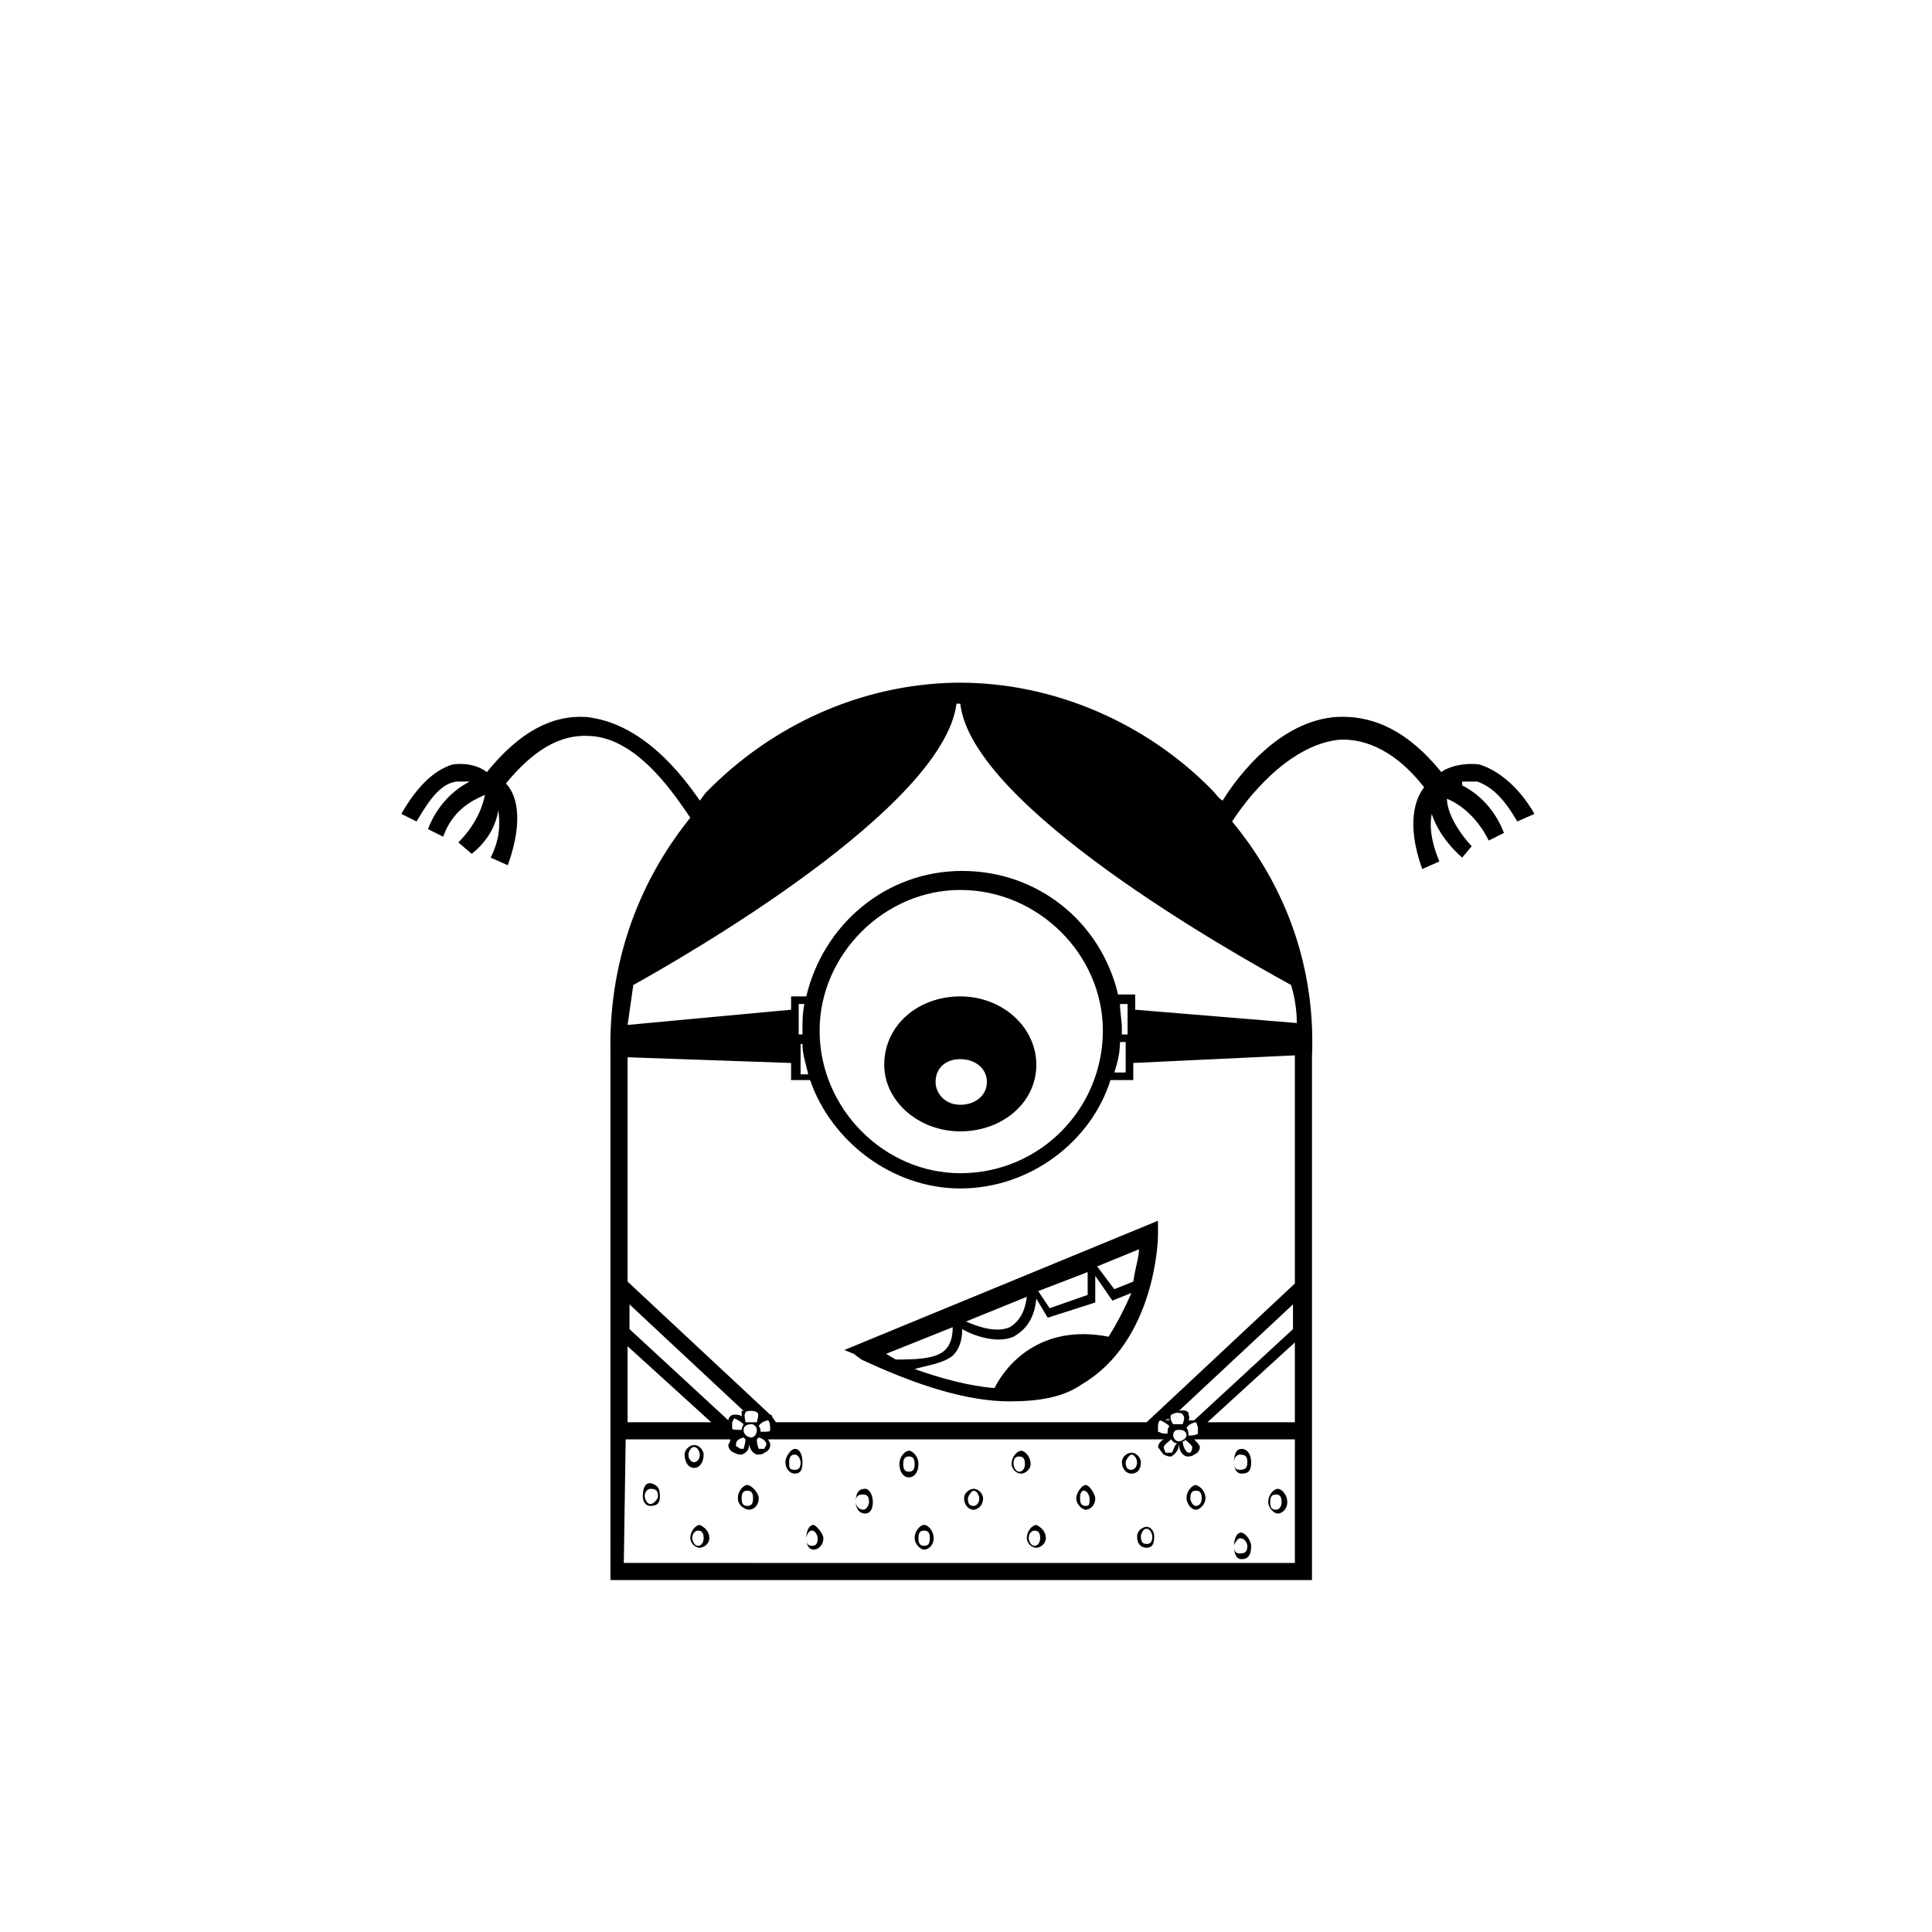 <?xml version="1.0" encoding="UTF-8"?>
<!-- Uploaded to: SVG Repo, www.svgrepo.com, Generator: SVG Repo Mixer Tools -->
<svg fill="#000000" width="800px" height="800px" version="1.1" viewBox="144 144 512 512" xmlns="http://www.w3.org/2000/svg">
 <path d="m531.49 352.14c4.031 2.016 8.566 6.047 11.082 12.594l-4.031 2.016c-3.527-7.055-8.566-10.078-11.082-11.082 0 2.519 1.512 7.055 6.551 12.594l-2.519 3.023c-5.039-4.535-7.055-8.566-8.062-11.586-0.504 2.519-0.504 6.551 2.016 12.594l-4.535 2.016c-4.535-12.594-1.512-19.145 0.504-21.664-7.055-9.07-15.113-13.098-22.672-12.594-13.602 1.512-24.688 16.121-28.215 21.664 14.609 17.633 22.168 39.297 21.16 62.473l0.004 96.73v41.816h-185.91v-139.56c-0.504-22.672 6.551-44.336 21.16-62.473-3.527-5.039-13.602-21.16-26.703-21.664-8.062-0.504-15.113 4.031-22.168 12.594 2.519 2.519 5.039 9.07 0.504 21.664l-4.535-2.016c2.519-5.039 2.519-9.07 2.016-12.594-0.504 3.527-2.519 8.062-7.055 11.586l-3.527-3.023c5.039-5.039 6.551-10.078 7.055-12.594-3.527 1.512-8.566 4.031-11.082 11.082l-4.031-2.016c2.519-6.551 7.055-10.578 11.082-12.594h-3.527c-4.031 0.504-7.055 4.535-10.578 10.578l-4.031-2.016c4.031-7.055 8.566-11.586 13.602-13.098 4.031-0.504 7.055 0.504 9.07 2.016 8.566-10.578 17.129-15.113 26.199-14.609 15.113 1.512 25.695 15.617 30.23 22.168l1.512-2.016c17.633-18.137 41.312-28.719 66-29.223h1.512c24.688 0 49.375 10.578 67.008 28.719 0.504 0.504 1.512 2.016 2.519 2.519 4.031-6.551 15.113-21.16 30.23-22.168 10.078-0.504 19.145 4.031 27.711 14.609 2.016-1.512 6.047-2.519 10.078-2.016 5.039 1.512 10.578 6.047 14.609 13.098l-4.535 2.016c-3.527-6.047-6.551-9.07-10.578-10.578l-4.039 0.004zm-134.01-21.664c-3.527 27.711-72.043 67.008-85.648 74.562l-1.512 10.578 43.328-4.031v-3.527h4.031c4.535-19.145 21.16-33.25 41.312-33.25 20.152 0 36.777 13.602 41.312 32.746h4.535v4.031l42.824 3.527c0-3.527-0.504-6.551-1.512-10.078-15.617-8.566-84.641-47.359-87.664-74.562l-1.008 0.004zm50.379 190.44 39.297-36.777v-60.457l-42.824 2.016v4.535h-6.047c-5.039 16.121-21.16 28.719-39.801 28.719-18.137 0-34.258-12.594-39.801-28.719h-5.039v-4.535l-43.328-1.512v59.449l37.785 35.266s0.504 0 0.504 0.504l1.012 1.512zm-137.54-20.152v20.152h22.168zm176.84 57.434v-32.746l-26.699-0.004c0.504 0.504 1.512 1.512 1.512 2.016 0 1.512-1.512 2.016-1.512 2.016-0.504 0.504-1.512 0.504-1.512 0.504h-0.504c-1.512-0.504-2.016-2.016-2.016-3.527 0 1.512-0.504 2.519-2.016 3.527h-0.504s-0.504 0-1.512-0.504c0 0-0.504-0.504-1.512-2.016 0-0.504 0.504-1.512 1.512-2.016h-104.79c0 0.504 0.504 0.504 0.504 1.512 0 1.512-1.512 2.016-1.512 2.016-0.504 0.504-1.512 0.504-1.512 0.504h-0.504c-1.512-0.504-2.016-2.016-2.016-3.023 0 1.512-0.504 2.519-2.016 3.023h-0.504s-0.504 0-1.512-0.504c0 0-1.512-0.504-1.512-2.016 0-0.504 0.504-0.504 0.504-1.512h-27.711l-0.504 32.746zm-146.61-40.305h0.504l-30.23-28.215v6.551l26.199 24.184c0-0.504 0.504-1.512 1.512-1.512 1.008 0 1.512 0 2.016 0.504zm-21.664 22.672c0 1.512-0.504 2.519-2.519 2.519-1.512 0-2.016-1.512-2.016-2.519 0-2.016 0.504-3.527 2.016-3.527 2.016 0.504 2.519 1.512 2.519 3.527zm-0.504 0c0-1.512-0.504-2.016-2.016-2.016-0.504 0-1.512 0.504-1.512 2.016 0 0.504 0.504 2.016 1.512 2.016 1.008 0 2.016-1.512 2.016-2.016zm9.57-7.559c-1.512 0-2.519-1.512-2.519-3.527 0-1.512 1.512-2.519 2.519-2.519 1.512 0 2.519 1.512 2.519 2.519 0 2.016-1.008 3.527-2.519 3.527zm0-1.512c0.504 0 1.512-0.504 1.512-2.016 0-0.504-0.504-2.016-1.512-2.016s-1.512 1.512-1.512 2.016c0 1.512 1.008 2.016 1.512 2.016zm4.031 20.152c0 1.512-1.512 2.519-2.519 2.519-1.512 0-2.519-1.512-2.519-2.519 0-2.016 1.512-3.527 2.519-3.527 1.008 0.504 2.519 1.512 2.519 3.527zm-1.512 0c0-1.512-0.504-2.016-1.512-2.016-0.504 0-1.512 0.504-1.512 2.016 0 0.504 0.504 2.016 1.512 2.016 1.008 0 1.512-1.008 1.512-2.016zm10.078-28.715s0-0.504 0.504-1.512c-0.504-0.504-2.016-1.512-2.519-1.512l-0.504 1.008v1.512c0 0.504 0.504 0.504 2.519 0.504zm-1.512 4.027c0 0.504 0.504 0.504 0.504 0.504 0.504 0.504 0.504 0.504 1.512 0.504 0 0 0.504-1.512 0.504-2.519l-0.504-0.504c-2.016 0.504-2.016 1.512-2.016 2.016zm6.043 14.109c0 2.016-1.512 3.023-2.519 3.023s-3.019-1.008-3.019-3.023 1.512-3.527 2.519-3.527c1.004 0 3.019 2.016 3.019 3.527zm-0.504-18.137c0-0.504-0.504-1.512-1.512-1.512-1.008 0-2.016 0.504-2.016 1.512 0 1.512 1.512 2.016 2.016 2.016 0.504-0.004 1.512-0.504 1.512-2.016zm-1.008 18.137c0-1.512-0.504-2.016-1.512-2.016-1.008 0-1.512 0.504-1.512 2.016 0 1.512 0.504 2.016 1.512 2.016 1.008 0 1.512-0.504 1.512-2.016zm-2.016-20.152h3.023c0.504-2.016 0.504-2.519 0-2.519 0-0.504-1.512-0.504-1.512-0.504-0.504 0-1.512 0-1.512 0.504-0.5 0.504 0 2.016 0 2.519zm3.527 4.027-0.504 0.504c0 1.512 0.504 2.519 0.504 2.519h1.512c0-0.504 0.504-0.504 0.504-1.512 0 0.504 0-1.008-2.016-1.512zm2.519-4.531c-0.504 0-2.016 0.504-2.519 1.512 0.504 0.504 0.504 1.512 0.504 1.512 2.016 0 2.519 0 2.519-0.504v-0.504c0-1.512-0.504-2.016-0.504-2.016zm9.07 11.082c0 2.016-0.504 3.023-2.016 3.023s-2.519-1.512-2.519-3.023c0-1.512 1.512-3.527 2.519-3.527 1.512 0 2.016 2.016 2.016 3.527zm-0.504 0c0-0.504-0.504-2.016-1.512-2.016-1.512 0-1.512 1.512-1.512 2.016 0 1.512 0 2.016 1.512 2.016 1.008 0 1.512-0.504 1.512-2.016zm0.504-113.36v-1.512c0-2.016 0-4.031 0.504-6.551h-1.512v8.062zm-0.504 2.519v8.062h2.016c-0.504-2.519-1.512-5.039-1.512-8.062zm6.043 130.99c0 2.016-1.512 3.023-2.519 3.023-1.512 0-2.016-1.512-2.016-3.023s0.504-3.527 2.016-3.527c1.012 0.504 2.519 2.519 2.519 3.527zm-1.508 0c0-0.504-0.504-2.016-1.512-2.016-1.008 0-1.512 1.512-1.512 2.016 0 1.512 0.504 2.016 1.512 2.016 1.008 0 1.512-0.504 1.512-2.016zm37.785-96.73c21.16 0 37.785-17.129 37.785-37.785 0-20.152-17.129-37.281-37.785-37.281-20.152 0-37.281 17.129-37.281 37.281 0 20.656 17.129 37.785 37.281 37.785zm-30.734 46.855 83.129-34.258v4.031c0 0.504-0.504 27.711-20.152 39.297-5.039 3.527-11.586 4.535-19.145 4.535-11.082 0-24.184-4.031-39.297-11.082l-2.016-1.512zm7.559 40.305c0 1.512-0.504 3.023-2.016 3.023-2.016 0-2.519-2.016-2.519-3.023 0-2.016 0.504-3.527 2.519-3.527 1.008 0 2.016 1.512 2.016 3.527zm-1.008 0c0-1.512-0.504-2.016-1.512-2.016-1.512 0-2.016 0.504-2.016 2.016 0 0.504 0.504 2.016 2.016 2.016 1.008 0 1.512-1.512 1.512-2.016zm4.031-115.88c0-10.578 9.07-18.137 20.152-18.137s20.152 8.062 20.152 18.137c0 10.078-9.07 17.633-20.152 17.633-11.086 0-20.152-8.059-20.152-17.633zm0.504 76.582 2.519 1.512c4.535 0 10.578 0 13.098-2.519 1.512-1.512 2.016-3.527 2.016-6.047zm6.043 32.746c-1.512 0-2.519-1.512-2.519-3.527s1.512-3.527 2.519-3.527c1.008 0 2.519 1.512 2.519 3.527s-1.008 3.527-2.519 3.527zm1.512-3.527c0-1.512-0.504-2.016-1.512-2.016-1.008 0-1.512 0.504-1.512 2.016 0 1.512 0.504 2.016 1.512 2.016 1.008 0 1.512-0.504 1.512-2.016zm51.391-33.754c2.519-4.031 4.535-8.062 6.047-11.586l-5.039 2.016-4.535-6.551v7.055l-12.594 4.031-3.023-5.039c-0.504 5.039-2.519 8.062-6.047 10.078-4.535 2.016-11.082-0.504-13.602-2.016 0 2.519-0.504 5.039-2.519 7.055-2.519 2.016-6.551 2.519-10.078 3.527 7.055 2.519 14.609 4.535 21.16 5.039 3.023-6.055 12.094-17.137 30.23-13.609zm-46.352 53.402c0 2.016-1.512 3.023-2.519 3.023-1.008 0-2.519-1.512-2.519-3.023 0-2.016 1.512-3.527 2.519-3.527 1.008 0 2.519 1.512 2.519 3.527zm-1.008 0c0-1.512-0.504-2.016-1.512-2.016-1.008 0-1.512 0.504-1.512 2.016s0.504 2.016 1.512 2.016c1.008 0 1.512-0.504 1.512-2.016zm1.512-120.91c0 3.023 2.519 6.047 6.551 6.047s7.055-2.519 7.055-6.047c0-3.527-3.023-6.047-7.055-6.047s-6.551 2.519-6.551 6.047zm12.594 110.34c0 2.016-1.512 3.023-2.519 3.023-1.512 0-2.519-1.512-2.519-3.023 0-1.512 1.512-2.519 2.519-2.519 1.512 0 2.519 1.512 2.519 2.519zm-4.531-46.855c3.527 1.512 8.062 3.023 11.586 1.512 2.519-1.512 4.031-4.031 4.535-8.062zm3.523 46.855c0-0.504-0.504-2.016-1.512-2.016-0.504 0-1.512 1.512-1.512 2.016 0 1.512 0.504 2.016 1.512 2.016 0.504 0 1.512-0.504 1.512-2.016zm11.086-6.551c-1.512 0-2.519-1.512-2.519-2.519 0-2.016 1.512-3.527 2.519-3.527s2.519 1.512 2.519 3.527c0 1.512-1.512 2.519-2.519 2.519zm1.008-2.519c0-1.512-0.504-2.016-1.512-2.016-1.008 0-1.512 0.504-1.512 2.016 0 0.504 0.504 2.016 1.512 2.016 1.008 0 1.512-1.008 1.512-2.016zm5.543 19.648c0 1.512-1.512 2.519-2.519 2.519-1.512 0-2.519-1.512-2.519-2.519 0-2.016 1.512-3.527 2.519-3.527 1.008 0.504 2.519 1.512 2.519 3.527zm-1.512 0c0-1.512-0.504-2.016-1.512-2.016-0.504 0-1.512 0.504-1.512 2.016 0 0.504 0.504 2.016 1.512 2.016 1.008 0 1.512-1.008 1.512-2.016zm12.594-70.531-13.098 5.039 3.023 4.535 10.078-3.527zm2.016 59.953c0 2.016-1.512 3.023-2.519 3.023-1.008 0-2.519-1.512-2.519-3.023 0-1.512 1.512-3.527 2.519-3.527 1.008 0 2.519 2.519 2.519 3.527zm-1.512 0c0-0.504-0.504-2.016-1.512-2.016s-1.008 1.512-1.008 2.016c0 1.512 0.504 2.016 1.512 2.016 1.008 0 1.008-0.504 1.008-2.016zm2.016-61.465 4.535 6.047 5.039-2.016c0.504-3.527 1.512-6.551 1.512-8.566zm6.047-59.449c0 2.519-0.504 5.039-1.512 8.062h3.023v-8.062zm2.016-2.016v-8.062h-2.016c0 2.016 0.504 4.535 0.504 6.551v1.512zm1.004 116.38c-1.512 0-2.519-1.512-2.519-3.023 0-1.512 1.512-2.519 2.519-2.519 1.512 0 2.519 1.512 2.519 2.519 0 2.016-1.008 3.023-2.519 3.023zm1.512-3.023c0-0.504-0.504-2.016-1.512-2.016-0.504 0-1.512 1.512-1.512 2.016 0 1.512 0.504 2.016 1.512 2.016 0.504 0 1.512-0.504 1.512-2.016zm4.535 19.648c0 2.016-0.504 3.023-2.016 3.023s-2.519-1.008-2.519-3.023c0-1.512 1.512-2.519 2.519-2.519s2.016 1.008 2.016 2.519zm-0.504 0c0-0.504-0.504-2.016-1.512-2.016s-1.512 1.512-1.512 2.016c0 1.512 0.504 2.016 1.512 2.016s1.512-0.504 1.512-2.016zm1.512-27.707c0.504 0 0.504 0.504 2.519 0.504 0-0.504 0-1.512 0.504-2.016-0.504-0.504-2.016-1.512-2.519-1.512 0 0-0.504 0.504-0.504 1.512v1.512zm3.527 2.012c-2.016 1.512-2.016 2.016-2.016 2.016 0 0.504 0.504 1.512 0.504 1.512h1.512c0.504 0 0.504-1.512 1.512-2.519-1.008 0-1.512-1.008-1.512-1.008zm-1.512-5.035h0.504v-0.504zm1.008-0.504-0.504 0.504h0.504v-0.504zm3.527 1.512c0.504-1.512 0.504-2.016 0-2.519 0-0.504-1.512-0.504-1.512-0.504-0.504 0-1.512 0.504-1.512 0.504-0.504 0.504 0 2.016 0.504 2.519zm1.008 3.023c0-1.512-1.512-1.512-2.016-1.512-0.504 0-1.512 0-1.512 1.512 0 0.504 0.504 1.512 1.512 1.512 1.008-0.004 2.016-1.012 2.016-1.512zm2.016-4.031 26.199-24.184v-6.551l-30.23 28.215s2.016-0.504 2.519 0.504c0 0.504 0.504 1.512 0 2.016zm-1.512 8.562h0.504s0.504-0.504 0.504-1.512c0 0 0-0.504-2.016-2.016v0.504h-0.504c0 1.512 1.008 3.023 1.512 3.023zm2.519-6.547c0-0.504-0.504-1.512-0.504-1.512-0.504 0-2.016 0.504-2.519 1.512 0.504 0.504 0.504 1.512 0.504 2.016 2.016 0 2.519-0.504 2.519-0.504v-1.512zm2.012 18.641c0 1.512-1.512 3.023-2.519 3.023-1.512 0-2.519-2.016-2.519-3.023 0-2.016 1.512-3.527 2.519-3.527 1.516 0.504 2.519 2.016 2.519 3.527zm-1.004 0c0-1.512-0.504-2.016-1.512-2.016-1.008 0-1.512 0.504-1.512 2.016 0 0.504 0.504 2.016 1.512 2.016 1.008 0 1.512-1.008 1.512-2.016zm1.508-20.152h23.176v-21.16zm11.59 10.578c0 2.016-0.504 3.023-2.519 3.023-1.512 0-2.016-1.512-2.016-3.023 0-2.016 0.504-3.527 2.016-3.527s2.519 1.512 2.519 3.527zm0 22.168c0 2.016-0.504 3.527-2.519 3.527-1.512 0-2.016-1.512-2.016-3.527 0-1.512 0.504-3.527 2.016-3.527 1.512 0.504 2.519 2.519 2.519 3.527zm-1.008-22.168c0-1.512-0.504-2.016-2.016-2.016-0.504 0-1.512 0.504-1.512 2.016 0 1.512 0.504 2.016 1.512 2.016 1.512 0 2.016-0.504 2.016-2.016zm0 22.168c0-0.504-0.504-2.016-2.016-2.016-0.504 0-1.512 1.512-1.512 2.016 0 1.512 0.504 2.016 1.512 2.016 1.512 0 2.016-0.504 2.016-2.016zm10.578-11.586c0 2.016-1.512 3.023-2.519 3.023-1.008 0-2.519-1.512-2.519-3.023 0-2.016 1.512-3.527 2.519-3.527 1.012 0 2.519 1.512 2.519 3.527zm-1.508 0c0-1.512-0.504-2.016-1.512-2.016-1.008 0-1.512 0.504-1.512 2.016s0.504 2.016 1.512 2.016c1.008 0 1.512-1.008 1.512-2.016z"/>
</svg>